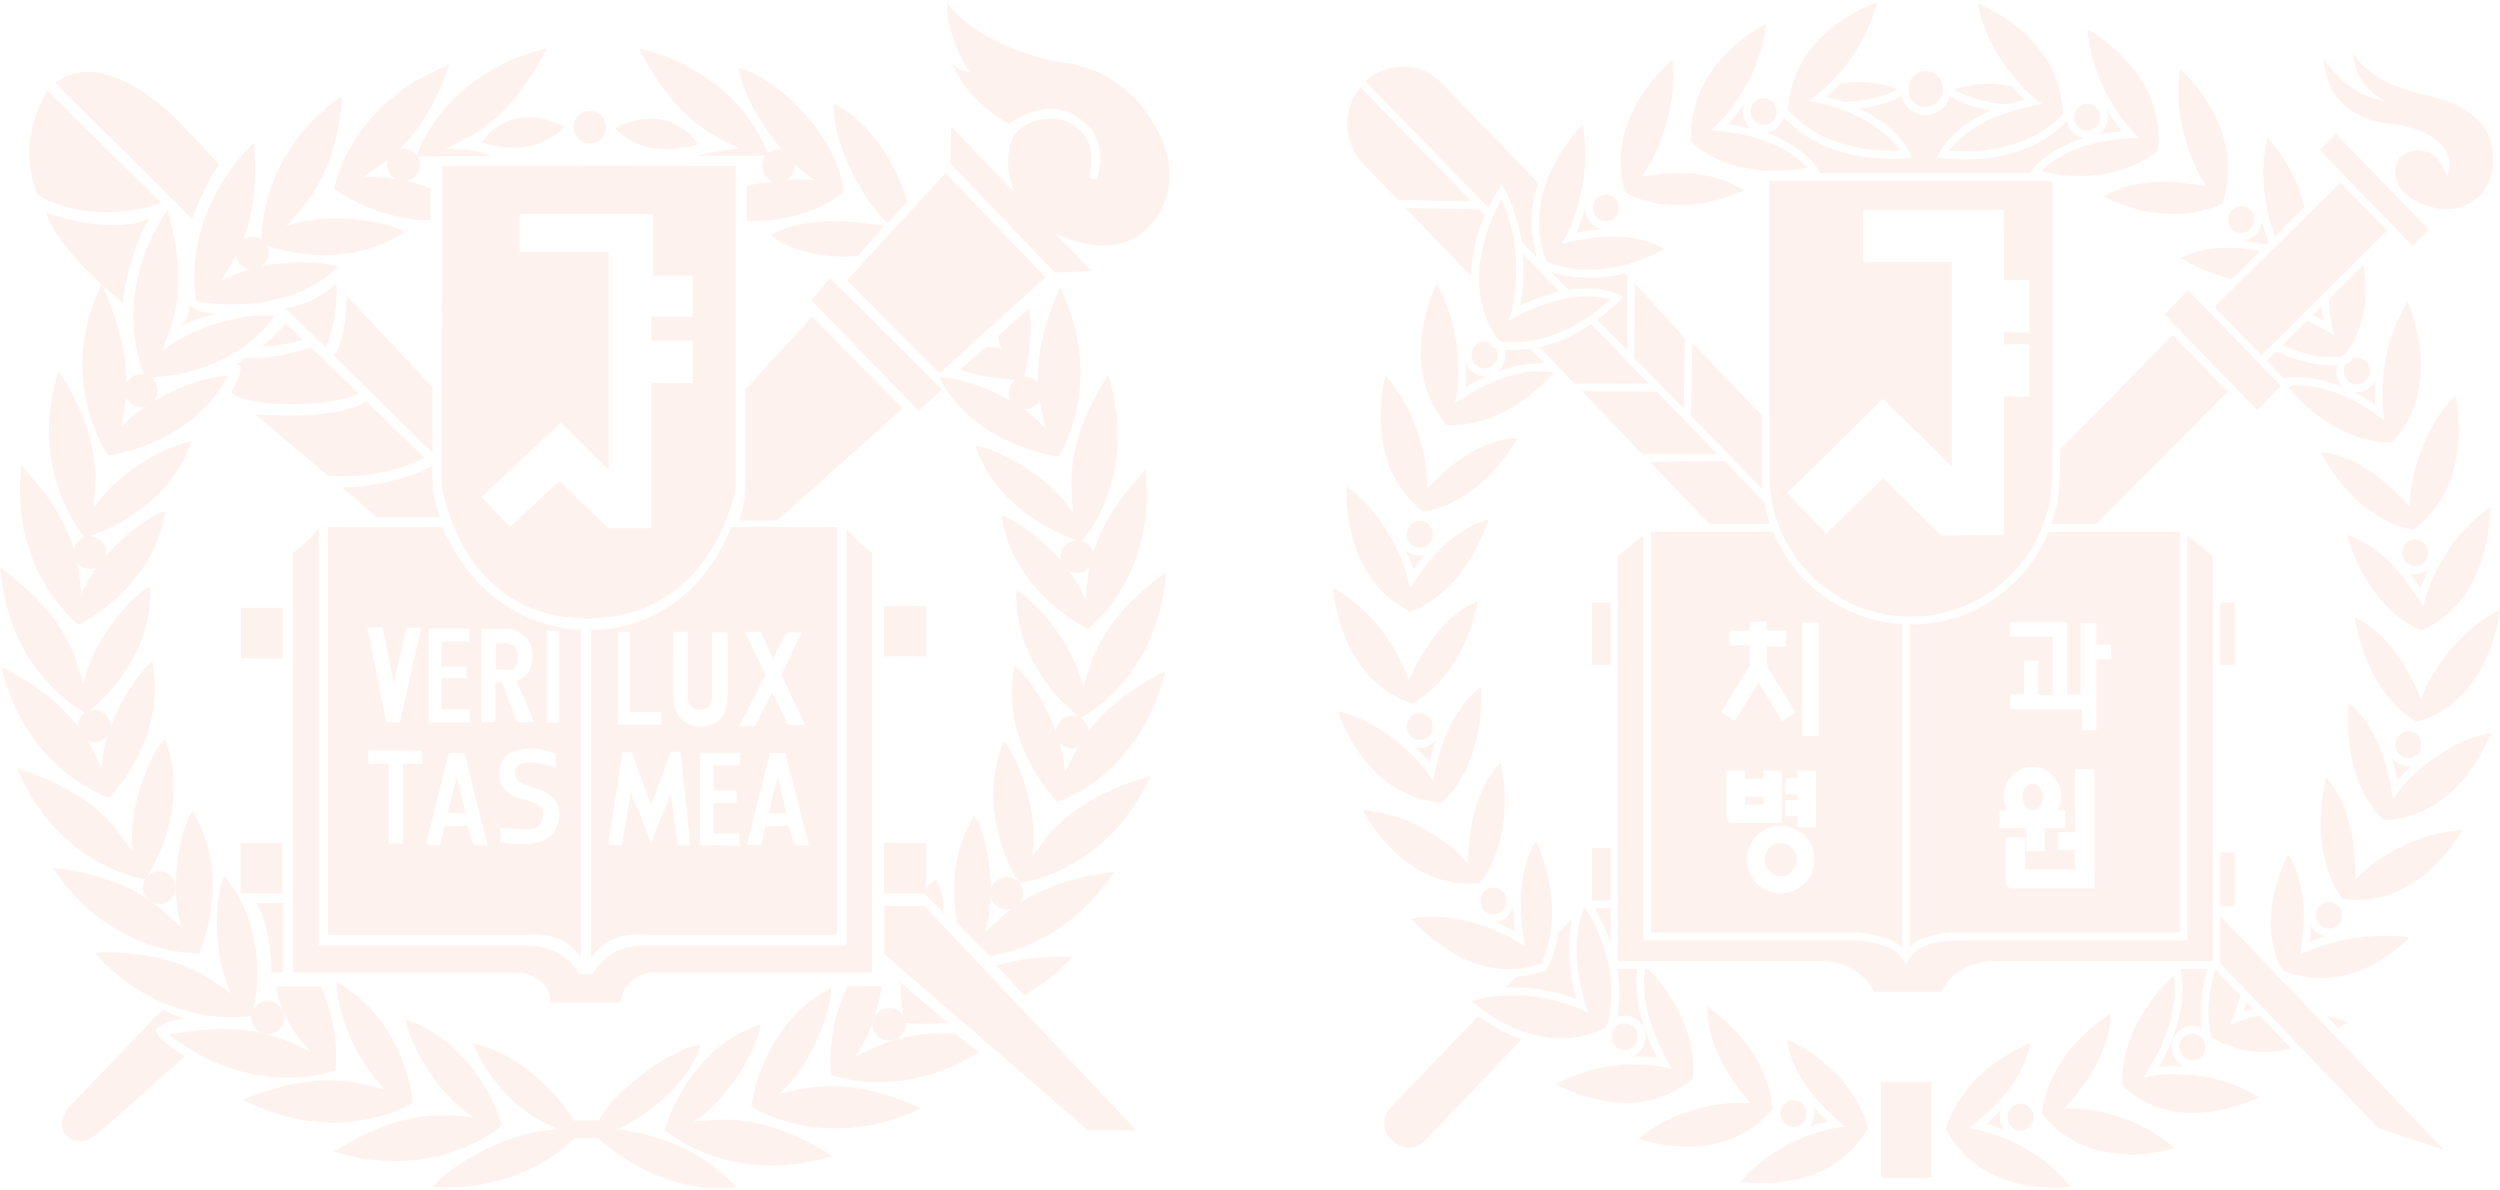 <svg width="735" height="350" viewBox="0 0 735 350" fill="none" xmlns="http://www.w3.org/2000/svg">
<g opacity="0.08">
<path fill-rule="evenodd" clip-rule="evenodd" d="M182.617 294.771C182.617 287.354 191.064 285.932 191.064 285.932H256.364C256.364 285.932 256.364 167.582 256.364 162.413C253.604 161.041 248.927 155.441 248.927 155.441V278.032C248.927 278.032 198.949 278.032 188.674 278.032C178.426 278.032 174.183 286.376 174.183 286.376H170.286C170.286 286.376 166.068 278.032 155.794 278.032C145.495 278.032 93.663 278.032 93.663 278.032V155.441C93.663 155.441 88.974 161.041 86.149 162.413C86.149 167.582 86.149 285.932 86.149 285.932H153.443C153.443 285.932 161.839 287.354 161.839 294.771H182.617Z" fill="#EB5C20"/>
<path fill-rule="evenodd" clip-rule="evenodd" d="M130.052 48.727L129.86 142.808C129.86 142.808 135.266 181.796 172.657 181.796C210.009 181.796 216.284 143.455 216.284 143.455V48.829L130.052 48.727ZM141.54 146.097L164.874 124.24L178.931 138.197V74.101H152.786V62.9H192.017V81.023H203.671V93.1H191.544V100.123H203.671V112.595H191.544V155.317H178.931L164.402 141.474L149.936 154.872L141.54 146.097Z" fill="#EB5C20"/>
<path fill-rule="evenodd" clip-rule="evenodd" d="M217.217 153.085H228.449L265.355 120.078L238.749 93.117L219.121 114.491V141.503C219.121 141.49 219.594 147.104 217.217 153.085Z" fill="#EB5C20"/>
<path fill-rule="evenodd" clip-rule="evenodd" d="M244.07 81.732L238.46 88.273L270.139 120.784L276.899 114.472L244.07 81.732Z" fill="#EB5C20"/>
<path fill-rule="evenodd" clip-rule="evenodd" d="M248.989 82.445L276.132 109.801L307.389 81.506L278.01 50.874L248.989 82.445Z" fill="#EB5C20"/>
<path fill-rule="evenodd" clip-rule="evenodd" d="M279.416 48.067L310.175 80.197L320.948 79.651L310.175 68.501C310.175 68.501 328.935 79.207 339.669 64.323C350.403 49.438 337.318 33.183 335.005 30.439C332.679 27.633 324.845 19.784 312.552 18.362C302.725 17.194 285.001 10.45 278.445 0.671C278.011 10.932 284.988 21.143 284.988 21.143C284.988 21.143 281.729 21.143 279.851 18.349C284.49 30.427 296.668 36.408 296.668 36.408C296.668 36.408 306.725 28.331 316.245 34.097C324.858 39.38 324.219 47.559 322.379 52.715C320.475 52.448 320.002 52.169 320.002 52.169C320.002 52.169 323.504 43.279 316.769 37.564C310.968 32.789 302.495 35.088 299.019 38.77C295.518 42.453 295.761 51.127 298.304 56.449C293.639 52.055 279.646 37.12 279.646 37.12L279.416 48.067Z" fill="#EB5C20"/>
<path fill-rule="evenodd" clip-rule="evenodd" d="M252.246 75.256L259.977 66.417C259.977 66.417 238.023 62.023 226.586 69.224C236.617 77.072 252.246 75.256 252.246 75.256Z" fill="#EB5C20"/>
<path fill-rule="evenodd" clip-rule="evenodd" d="M260.943 65.479L266.757 59.447C266.757 59.447 261.352 38.797 245.225 30.44C244.331 44.118 256.918 62.901 260.943 65.479Z" fill="#EB5C20"/>
<path fill-rule="evenodd" clip-rule="evenodd" d="M219.555 65.034C219.555 65.034 236.372 65.91 247.835 56.639C247.618 43.178 230.775 23.683 217.217 19.95C218.622 31.316 231.9 48.727 239.695 52.956C231.056 52.08 219.568 54.595 219.568 54.595V65.034H219.555Z" fill="#EB5C20"/>
<path fill-rule="evenodd" clip-rule="evenodd" d="M16.29 24.398L56.48 64.326C56.48 64.326 61.617 51.309 64.428 48.515C59.265 42.47 50.857 34.113 50.857 34.113C50.857 34.113 30.27 13.26 16.29 24.398Z" fill="#EB5C20"/>
<path fill-rule="evenodd" clip-rule="evenodd" d="M13.955 26.708L47.449 59.664C47.449 59.664 28.421 67.132 11.144 57.366C4.128 41.148 13.955 26.708 13.955 26.708Z" fill="#EB5C20"/>
<path fill-rule="evenodd" clip-rule="evenodd" d="M13.459 62.454C13.459 62.454 31.707 69.477 43.86 64.32C36.87 76.843 36.18 89.085 36.18 89.085C36.18 89.085 17.216 74.099 13.459 62.454Z" fill="#EB5C20"/>
<path fill-rule="evenodd" clip-rule="evenodd" d="M55.785 89.646C55.785 89.646 55.644 93.977 53.19 96.008C56.935 93.646 63.605 92.275 63.605 92.275C63.605 92.275 57.075 91.945 55.785 89.646Z" fill="#EB5C20"/>
<path fill-rule="evenodd" clip-rule="evenodd" d="M84.044 95.035C84.044 95.035 79.52 100.356 77.003 101.626C81.693 102.121 89.015 99.924 89.015 99.924L84.044 95.035Z" fill="#EB5C20"/>
<path fill-rule="evenodd" clip-rule="evenodd" d="M95.761 102.115C95.761 102.115 99.608 93.873 98.854 83.383C92.618 89.212 85.295 90.634 83.749 90.469C85.602 92.323 95.761 102.115 95.761 102.115Z" fill="#EB5C20"/>
<path fill-rule="evenodd" clip-rule="evenodd" d="M69.109 107.225L70.655 107.492C70.655 107.492 71.409 110.133 67.869 115.289C72.7 120.509 99.919 119.404 105.388 115.569C100.724 111.225 91.395 102.12 91.395 102.12C91.395 102.12 81.53 105.853 72.01 105.193C70.655 106.615 69.109 107.225 69.109 107.225Z" fill="#EB5C20"/>
<path fill-rule="evenodd" clip-rule="evenodd" d="M127.176 133.193V113.864L101.797 86.788C101.797 86.788 102.295 98.701 98.181 104.581C102.104 108.429 127.176 133.193 127.176 133.193Z" fill="#EB5C20"/>
<path fill-rule="evenodd" clip-rule="evenodd" d="M75.176 121.876L96.325 139.833C96.325 139.833 111.455 141.535 124.822 134.563C118.637 128.695 107.596 117.862 107.596 117.862C107.596 117.862 102.408 123.476 75.176 121.876Z" fill="#EB5C20"/>
<path fill-rule="evenodd" clip-rule="evenodd" d="M100.581 143.25L110.842 152.102H129.346C129.346 152.102 126.714 146.324 127.161 136.939C120.209 141.104 106.319 143.581 100.581 143.25Z" fill="#EB5C20"/>
<path fill-rule="evenodd" clip-rule="evenodd" d="M20.016 325.745C20.016 325.745 16.31 330.685 19.326 333.657C22.367 336.73 25.869 335.575 28.22 333.657C30.571 331.841 54.429 310.429 54.429 310.429C54.429 310.429 46.583 306.302 45.727 302.796C47.388 300.942 52.743 299.279 54.647 299.507C51.554 299.063 47.848 296.751 47.848 296.751L20.016 325.745Z" fill="#EB5C20"/>
<path fill-rule="evenodd" clip-rule="evenodd" d="M138.97 306.74C138.97 306.74 145.704 324.862 164.183 332C145.704 332.939 129.36 345.512 127.29 349.03C146.957 350.186 161.64 342.058 168.873 334.59C173.537 334.59 175.888 334.59 175.888 334.59C175.888 334.59 193.165 351.786 216.512 349.03C203.669 335.022 186.852 332.711 181.498 332C192.015 327.39 204.129 316.023 205.765 307.235C198.072 307.68 179.862 321.129 176.08 329.485C172.834 329.269 168.885 329.485 168.885 329.485C168.885 329.485 157.41 310.702 138.97 306.74Z" fill="#EB5C20"/>
<path fill-rule="evenodd" clip-rule="evenodd" d="M334.043 332.288H319.846L259.989 280.498V266.375H271.784L334.043 332.288Z" fill="#EB5C20"/>
<path fill-rule="evenodd" clip-rule="evenodd" d="M271.55 262.539L277.377 268.305C277.377 268.305 277.926 263.364 275.179 258.475C272.789 259.846 271.55 262.539 271.55 262.539Z" fill="#EB5C20"/>
<path fill-rule="evenodd" clip-rule="evenodd" d="M31.817 133.853C31.817 133.853 16.111 111.997 29.913 83.435C40.187 106.396 36.928 118.537 35.574 125.675C45.183 115.07 62.23 110.143 66.933 110.574C59.189 125.446 43.305 132.152 31.817 133.853Z" fill="#EB5C20"/>
<path fill-rule="evenodd" clip-rule="evenodd" d="M42.716 110.953C42.716 110.953 31.56 88.055 49.233 61.69C56.185 85.858 49.949 96.513 47.546 103.435C58.523 94.215 76.145 91.789 80.72 92.894C70.983 106.444 54.268 110.953 42.716 110.953Z" fill="#EB5C20"/>
<path fill-rule="evenodd" clip-rule="evenodd" d="M57.726 88.538C57.726 88.538 52.167 64.434 74.645 41.968C76.766 67.012 68.601 76.232 64.933 82.608C77.495 75.635 95.194 76.562 99.449 78.493C87.296 90.024 69.099 90.736 57.726 88.538Z" fill="#EB5C20"/>
<path fill-rule="evenodd" clip-rule="evenodd" d="M76.982 71.687C76.982 71.687 74.822 46.376 100.725 27.974C98.578 53.069 88.904 60.816 84.215 66.417C97.798 61.641 115.088 65.591 118.947 68.22C104.967 77.453 87.767 75.802 76.982 71.687Z" fill="#EB5C20"/>
<path fill-rule="evenodd" clip-rule="evenodd" d="M126.537 64.711C115.356 64.761 105.082 60.367 98.258 55.541C98.258 55.541 102.373 30.497 132.122 19.017C123.777 42.803 112.545 47.909 106.551 52.189C113.388 51.579 120.595 53.128 126.537 55.325V64.711Z" fill="#EB5C20"/>
<path fill-rule="evenodd" clip-rule="evenodd" d="M144.518 45.868C139.713 43.9 136.454 43.951 131.074 43.735C137.591 40.281 149.386 36.648 160.76 14.182C129.809 21.701 122.41 45.983 122.41 45.983L144.518 45.868Z" fill="#EB5C20"/>
<path fill-rule="evenodd" clip-rule="evenodd" d="M205.251 45.818C208.727 44.675 213.89 43.9 217.506 43.735C211.015 40.281 199.233 36.648 187.859 14.182C218.784 21.701 226.017 45.767 226.017 45.767L205.251 45.818Z" fill="#EB5C20"/>
<path fill-rule="evenodd" clip-rule="evenodd" d="M25.041 158.023C25.041 158.023 7.815 139.24 17.195 108.976C30.766 130.172 27.903 142.148 27.545 149.4C35.404 137.488 51.531 130.122 56.285 129.855C50.88 145.717 36.133 154.721 25.041 158.023Z" fill="#EB5C20"/>
<path fill-rule="evenodd" clip-rule="evenodd" d="M23.135 183.66C23.135 183.66 2.676 168.331 6.293 136.873C23.583 155.212 22.944 167.518 23.966 174.757C29.512 161.524 44.016 151.313 48.565 150.272C46.163 166.807 33.384 178.338 23.135 183.66Z" fill="#EB5C20"/>
<path fill-rule="evenodd" clip-rule="evenodd" d="M25.324 209.81C25.324 209.81 2.399 198.494 0.137 166.91C20.545 181.794 22.116 193.986 24.519 200.907C27.535 186.9 39.93 174.225 44.198 172.358C44.927 189.058 34.461 202.724 25.324 209.81Z" fill="#EB5C20"/>
<path fill-rule="evenodd" clip-rule="evenodd" d="M32.127 234.524C32.127 234.524 7.681 226.943 0.397 196.069C22.952 207.55 26.479 219.31 29.917 225.838C30.658 211.512 40.83 197.111 44.804 194.533C48.139 210.903 39.986 226.066 32.127 234.524Z" fill="#EB5C20"/>
<path fill-rule="evenodd" clip-rule="evenodd" d="M42.663 258.527C42.663 258.527 17.323 255.124 5.004 225.914C29.169 233.547 34.549 244.532 39.021 250.399C37.398 236.175 45.04 220.25 48.49 217.126C54.535 232.708 49.04 249.015 42.663 258.527Z" fill="#EB5C20"/>
<path fill-rule="evenodd" clip-rule="evenodd" d="M58.494 280.273C58.494 280.273 32.911 281.479 15.468 255.063C40.514 258.137 47.939 267.966 53.434 272.856C49.178 259.178 53.766 242.16 56.565 238.427C65.369 252.65 63.005 269.617 58.494 280.273Z" fill="#EB5C20"/>
<path fill-rule="evenodd" clip-rule="evenodd" d="M74.071 298.627C74.071 298.627 49.012 303.682 27.786 280.06C53.075 279.4 61.791 288.074 67.95 292.087C61.74 279.184 63.695 261.658 65.957 257.594C76.767 270.332 76.972 287.477 74.071 298.627Z" fill="#EB5C20"/>
<path fill-rule="evenodd" clip-rule="evenodd" d="M94.294 289.999C98.255 298.571 99.265 307.575 98.651 314.713C98.651 314.713 74.819 323.882 49.823 304.21C74.653 299.27 84.786 306.356 91.534 309.315C84.633 302.241 82.307 296.412 81.183 289.986H94.294V289.999Z" fill="#EB5C20"/>
<path fill-rule="evenodd" clip-rule="evenodd" d="M121.409 324.275C121.409 324.275 99.71 337.788 71.405 323.336C94.816 313.785 106.138 318.725 113.307 320.313C102.88 310.483 98.433 293.453 99.033 288.792C113.742 296.806 120.054 312.833 121.409 324.275Z" fill="#EB5C20"/>
<path fill-rule="evenodd" clip-rule="evenodd" d="M147.584 330.855C147.584 330.855 128.645 347.936 98.193 338.602C119.56 325.089 131.597 328.061 138.984 328.391C126.946 320.479 119.624 304.389 119.381 299.778C135.265 305.214 144.287 319.882 147.584 330.855Z" fill="#EB5C20"/>
<path fill-rule="evenodd" clip-rule="evenodd" d="M311.182 134.186C311.182 134.186 325.431 112.99 311.668 84.479C301.343 107.44 306.02 118.807 307.387 125.995C297.841 115.339 280.794 110.501 276.13 110.945C283.81 125.842 299.745 132.535 311.182 134.186Z" fill="#EB5C20"/>
<path fill-rule="evenodd" clip-rule="evenodd" d="M317.97 159.276C317.97 159.276 335.234 140.493 325.841 110.229C312.206 131.476 315.158 143.401 315.439 150.704C307.593 138.728 291.505 131.362 286.776 131.146C292.156 146.982 306.903 155.923 317.97 159.276Z" fill="#EB5C20"/>
<path fill-rule="evenodd" clip-rule="evenodd" d="M319.841 184.933C319.841 184.933 340.274 169.617 336.735 138.198C319.419 156.486 320.058 168.779 319.061 176.031C313.49 162.797 299.011 152.638 294.437 151.533C296.788 168.131 309.631 179.663 319.841 184.933Z" fill="#EB5C20"/>
<path fill-rule="evenodd" clip-rule="evenodd" d="M317.651 211.133C317.651 211.133 340.576 199.818 342.8 168.182C322.392 183.067 320.859 195.258 318.482 202.18C315.479 188.223 303.134 175.548 298.815 173.669C298.112 190.382 308.527 204.047 317.651 211.133Z" fill="#EB5C20"/>
<path fill-rule="evenodd" clip-rule="evenodd" d="M310.904 235.792C310.904 235.792 335.286 228.21 342.545 197.35C320.067 208.881 316.54 220.578 313.076 227.118C312.335 212.78 302.151 198.404 298.253 195.864C294.867 212.17 302.981 227.334 310.904 235.792Z" fill="#EB5C20"/>
<path fill-rule="evenodd" clip-rule="evenodd" d="M299.642 259.622C299.642 259.622 325.059 256.98 338.324 228.151C313.942 235.073 308.178 245.893 303.501 251.544C305.597 237.435 298.441 221.281 295.131 217.928C288.588 233.371 293.534 249.855 299.642 259.622Z" fill="#EB5C20"/>
<path fill-rule="evenodd" clip-rule="evenodd" d="M290.996 281.045C299.749 279.673 315.48 274.517 327.569 256.331C302.446 259.468 295.047 269.247 289.577 274.187C293.858 260.509 289.284 243.428 286.459 239.757C280.134 249.968 279.559 261.665 281.412 271.393L290.996 281.045Z" fill="#EB5C20"/>
<path fill-rule="evenodd" clip-rule="evenodd" d="M264.621 288.733C264.787 292.962 265.119 297.14 266.001 300.658C266.001 300.658 271.304 301.484 278.537 300.658L264.621 288.733Z" fill="#EB5C20"/>
<path fill-rule="evenodd" clip-rule="evenodd" d="M301.152 292.628C305.931 289.834 310.761 286.316 315.272 281.312C305.164 281.096 298.647 282.087 292.909 283.903L301.152 292.628Z" fill="#EB5C20"/>
<path fill-rule="evenodd" clip-rule="evenodd" d="M287.72 309.33C264.884 323.897 244.31 316.036 244.31 316.036C243.684 308.568 244.783 298.789 249.23 289.836L259.223 289.887C258.252 296.592 255.875 304.39 251.466 310.537C257.076 308.175 264.974 302.904 280.896 303.895L287.72 309.33Z" fill="#EB5C20"/>
<path fill-rule="evenodd" clip-rule="evenodd" d="M220.884 325.305C220.884 325.305 242.084 339.478 270.888 325.864C247.771 315.539 236.333 320.2 229.049 321.584C239.809 312.072 244.729 295.156 244.269 290.495C229.343 298.127 222.571 313.951 220.884 325.305Z" fill="#EB5C20"/>
<path fill-rule="evenodd" clip-rule="evenodd" d="M195.427 332.173C195.427 332.173 214.391 349.254 244.791 339.869C223.425 326.42 211.464 329.328 204.04 329.658C216.077 321.797 223.387 305.757 223.617 301.096C207.694 306.532 198.711 321.137 195.427 332.173Z" fill="#EB5C20"/>
<path fill-rule="evenodd" clip-rule="evenodd" d="M272.243 192.998V178.177H259.924V192.998H272.243Z" fill="#EB5C20"/>
<path fill-rule="evenodd" clip-rule="evenodd" d="M83.214 193.506V178.673H70.844V193.506H83.214Z" fill="#EB5C20"/>
<path fill-rule="evenodd" clip-rule="evenodd" d="M83.02 262.693V247.821H70.701V262.693H83.02Z" fill="#EB5C20"/>
<path fill-rule="evenodd" clip-rule="evenodd" d="M272.243 262.693V247.821H259.924V262.693H272.243Z" fill="#EB5C20"/>
<path fill-rule="evenodd" clip-rule="evenodd" d="M78.741 294.344C76.083 294.344 73.91 296.541 73.91 299.17C73.91 301.862 76.083 304.009 78.741 304.009C81.411 304.009 83.597 301.862 83.597 299.17C83.597 296.541 81.411 294.344 78.741 294.344Z" fill="#EB5C20"/>
<path fill-rule="evenodd" clip-rule="evenodd" d="M46.825 256.165C44.206 256.165 42.02 258.312 42.02 260.953C42.02 263.582 44.206 265.728 46.825 265.728C49.535 265.728 51.656 263.582 51.656 260.953C51.656 258.312 49.535 256.165 46.825 256.165Z" fill="#EB5C20"/>
<path fill-rule="evenodd" clip-rule="evenodd" d="M27.619 208.709C24.961 208.709 22.814 210.907 22.814 213.548C22.814 216.19 24.961 218.272 27.619 218.272C30.265 218.272 32.475 216.19 32.475 213.548C32.462 210.907 30.265 208.709 27.619 208.709Z" fill="#EB5C20"/>
<path fill-rule="evenodd" clip-rule="evenodd" d="M26.432 157.633C23.748 157.633 21.627 159.83 21.627 162.522C21.627 165.1 23.748 167.247 26.432 167.247C29.052 167.247 31.262 165.1 31.262 162.522C31.262 159.83 29.052 157.633 26.432 157.633Z" fill="#EB5C20"/>
<path fill-rule="evenodd" clip-rule="evenodd" d="M41.515 109.968C38.857 109.968 36.685 112.165 36.685 114.807C36.685 117.448 38.87 119.645 41.515 119.645C44.186 119.645 46.345 117.448 46.345 114.807C46.345 112.165 44.186 109.968 41.515 109.968Z" fill="#EB5C20"/>
<path fill-rule="evenodd" clip-rule="evenodd" d="M74.135 69.591C71.439 69.591 69.305 71.788 69.305 74.366C69.305 77.008 71.426 79.205 74.135 79.205C76.78 79.205 78.914 77.008 78.914 74.366C78.914 71.788 76.78 69.591 74.135 69.591Z" fill="#EB5C20"/>
<path fill-rule="evenodd" clip-rule="evenodd" d="M118.642 43.736C116.022 43.736 113.812 45.819 113.812 48.511C113.812 51.14 116.022 53.286 118.642 53.286C121.351 53.286 123.472 51.153 123.472 48.511C123.472 45.819 121.351 43.736 118.642 43.736Z" fill="#EB5C20"/>
<path fill-rule="evenodd" clip-rule="evenodd" d="M173.392 32.574C170.683 32.574 168.562 34.72 168.562 37.361C168.562 39.99 170.696 42.137 173.392 42.137C176.063 42.137 178.197 39.99 178.197 37.361C178.197 34.72 176.063 32.574 173.392 32.574Z" fill="#EB5C20"/>
<path fill-rule="evenodd" clip-rule="evenodd" d="M228.795 43.938C226.137 43.938 224.016 46.136 224.016 48.663C224.016 51.355 226.137 53.552 228.795 53.552C231.479 53.552 233.625 51.355 233.625 48.663C233.638 46.136 231.479 43.938 228.795 43.938Z" fill="#EB5C20"/>
<path fill-rule="evenodd" clip-rule="evenodd" d="M301.367 110.732C298.683 110.732 296.536 112.878 296.536 115.519C296.536 118.161 298.683 120.295 301.367 120.295C304.05 120.295 306.21 118.148 306.21 115.519C306.21 112.878 304.05 110.732 301.367 110.732Z" fill="#EB5C20"/>
<path fill-rule="evenodd" clip-rule="evenodd" d="M316.697 158.898C314.039 158.898 311.803 161.032 311.803 163.674C311.803 166.315 314.039 168.449 316.697 168.449C319.368 168.449 321.553 166.302 321.553 163.674C321.553 161.045 319.368 158.898 316.697 158.898Z" fill="#EB5C20"/>
<path fill-rule="evenodd" clip-rule="evenodd" d="M315.263 210.419C312.554 210.419 310.433 212.502 310.433 215.194C310.433 217.836 312.554 220.02 315.263 220.02C317.883 220.02 320.004 217.823 320.004 215.194C320.004 212.502 317.883 210.419 315.263 210.419Z" fill="#EB5C20"/>
<path fill-rule="evenodd" clip-rule="evenodd" d="M296.017 257.868C293.385 257.868 291.174 259.951 291.174 262.643C291.174 265.221 293.385 267.418 296.017 267.418C298.688 267.418 300.809 265.221 300.809 262.643C300.809 259.951 298.688 257.868 296.017 257.868Z" fill="#EB5C20"/>
<path fill-rule="evenodd" clip-rule="evenodd" d="M261.439 296.321C258.781 296.321 256.57 298.518 256.57 301.147C256.57 303.788 258.781 305.922 261.439 305.922C264.084 305.922 266.295 303.788 266.295 301.147C266.308 298.505 264.084 296.321 261.439 296.321Z" fill="#EB5C20"/>
<path fill-rule="evenodd" clip-rule="evenodd" d="M141.539 41.97C141.539 41.97 149.321 28.953 165.832 37.132C165.832 37.132 159.059 47.025 141.539 41.97Z" fill="#EB5C20"/>
<path fill-rule="evenodd" clip-rule="evenodd" d="M205.248 42.414C205.248 42.414 197.44 29.397 180.892 37.575C180.892 37.575 187.754 47.519 205.248 42.414Z" fill="#EB5C20"/>
<path fill-rule="evenodd" clip-rule="evenodd" d="M300.845 111.896C300.845 111.896 287.262 111.172 282.367 108.543L289.881 101.952C289.881 101.952 293.587 101.952 294.545 102.727C294.545 102.727 293.089 99.272 293.587 98.612L302.583 90.599C302.583 90.573 304.27 98.32 300.845 111.896Z" fill="#EB5C20"/>
<path fill-rule="evenodd" clip-rule="evenodd" d="M75.372 265.501H83.142V285.935H79.819C79.819 285.935 79.819 272.042 75.372 265.501Z" fill="#EB5C20"/>
<path fill-rule="evenodd" clip-rule="evenodd" d="M226.012 239.085H231.264L228.657 228.366L226.012 239.085Z" fill="#EB5C20"/>
<path fill-rule="evenodd" clip-rule="evenodd" d="M215.069 154.951C201.971 186.917 173.768 185.215 173.768 185.215C173.768 185.215 173.768 272.768 173.768 281.607C179.122 273.098 189.664 274.851 189.664 274.851H246.109V154.964C246.096 154.951 228.563 154.951 215.069 154.951ZM219.005 185.761H223.644L227.26 193.559L231.349 185.926H235.771L229.726 198.334L236.742 213.167H231.656L227.043 203.541L222.046 213.434H217.382L225.088 198.385L219.005 185.761ZM202.162 185.761V205.636C202.162 205.636 202.316 208.71 205.753 208.71C209.28 208.71 209.28 205.801 209.28 205.801V185.914H213.893V205.636C213.893 205.636 213.983 213.548 206.034 213.548C198.06 213.548 198.06 205.636 198.06 205.636L197.996 185.761H202.162ZM181.627 185.761H185.243V209.37H194.457V213.053H181.614V185.761H181.627ZM199.236 248.537L197.217 233.589L191.415 247.66L185.447 233.093L182.853 248.41H178.777L183.032 221.168H185.703L191.415 236.815L197.217 221.041H200.092L202.993 248.511H199.236V248.537ZM217.599 225.029H209.817V232.446H216.551V236.065H209.766V245.069H217.382V248.689L205.753 248.537V221.295H217.599V225.029ZM233.585 248.537L231.848 242.771L225.088 242.936L223.784 248.422H219.567L226.365 221.359H230.889L237.815 248.549H233.585V248.537Z" fill="#EB5C20"/>
<path fill-rule="evenodd" clip-rule="evenodd" d="M131.583 239.085H136.925L134.33 228.366L131.583 239.085Z" fill="#EB5C20"/>
<path fill-rule="evenodd" clip-rule="evenodd" d="M130.078 154.951C116.546 154.951 96.444 154.951 96.444 154.951V274.838H154.869C154.869 274.838 165.425 273.085 170.741 281.594C170.741 272.755 170.741 185.202 170.741 185.202C170.741 185.202 143.189 185.647 130.078 154.951ZM160.697 185.431H164.402V212.456H160.697V185.431ZM126.015 184.821H138.027V188.606H129.797V196.023H137.119V199.375H129.797V208.545H138.155V212.393H126.002V184.821H126.015ZM112.431 184.39L115.753 200.645L119.51 184.555H123.842L117.593 212.405H113.568L107.971 184.555L112.431 184.39ZM124.162 224.534H118.501V248.041H114.245V224.534H108.316V220.571L124.162 220.737V224.534ZM139.19 248.536L137.413 242.771L130.679 242.936L129.35 248.422H125.21L131.97 221.359H136.557L143.381 248.549H139.19V248.536ZM145.617 212.342H141.567V184.936H150.282C150.282 184.936 156.607 186.307 156.607 192.784C156.607 199.096 151.943 200.252 151.943 200.252L157.042 212.329H152.02L147.598 200.582H145.617V212.342ZM160.147 246.949C155.317 249.26 147.061 247.546 147.061 247.546V243.38C147.061 243.38 151.087 243.761 154.869 243.863C158.601 243.977 159.674 241.399 159.674 239.812C159.674 238.326 159.981 236.395 152.991 234.757C144.288 232.611 145.975 223.226 150.141 221.244C156.275 218.501 163.418 221.575 163.418 221.575C163.418 221.575 163.418 224.051 163.418 225.918C161.565 224.648 158.422 224.648 157.348 224.216C156.249 223.734 151.406 224.051 151.406 227.125C151.406 230.198 154.256 230.807 158.907 232.23C167.316 235.354 164.939 244.638 160.147 246.949Z" fill="#EB5C20"/>
<path fill-rule="evenodd" clip-rule="evenodd" d="M152.322 193.278C152.322 189.265 149.064 189.164 149.064 189.164H145.779V196.847L149.639 196.961C149.651 196.961 152.322 197.177 152.322 193.278Z" fill="#EB5C20"/>
<path d="M670.587 113.438C670.461 113.291 643.271 85.262 643.271 85.262L636.348 92.458L663.643 120.613L670.587 113.438Z" fill="#EB5C20"/>
<path d="M701.812 67.782L693.084 58.824L688.091 53.705L651.04 90.252L664.845 104.497L701.812 67.782Z" fill="#EB5C20"/>
<path d="M661.543 67.47C662.298 66.757 662.718 65.75 662.78 64.701C662.864 62.519 661.207 60.673 659.088 60.589C658.06 60.568 657.074 60.924 656.34 61.659C655.584 62.372 655.144 63.358 655.102 64.386C655.06 65.456 655.438 66.484 656.13 67.26C656.822 68.037 657.787 68.477 658.815 68.519C659.822 68.54 660.787 68.183 661.543 67.47Z" fill="#EB5C20"/>
<path d="M664.485 73.829C651.666 71.311 644.113 74.27 641.176 75.906C646.694 79.158 651.75 81.004 656.218 81.99L664.485 73.829Z" fill="#EB5C20"/>
<path d="M628.817 40.51L626.257 40.635C610.124 41.496 602.613 47.685 600.074 50.433C600.704 50.58 605.592 51.377 605.592 51.377C623.32 53.433 632.782 45.713 634.481 44.181C636.474 23.6 619.313 11.851 613.753 8.578C615.033 26.369 626.866 38.558 627.012 38.684L628.817 40.51Z" fill="#EB5C20"/>
<path d="M605.592 139.554C605.592 144.547 604.753 149.435 603.18 154.03H616.208L654.937 115.154L638.804 98.538L605.907 131.938L605.613 131.623V139.554H605.592Z" fill="#EB5C20"/>
<path d="M623.871 38.541C622.654 37.114 620.934 34.848 619.129 31.869C619.507 32.729 619.696 33.673 619.675 34.68C619.612 36.338 618.919 37.89 617.724 39.044C617.535 39.212 617.325 39.359 617.115 39.527C619.171 39.086 621.416 38.771 623.871 38.541Z" fill="#EB5C20"/>
<path d="M713.937 60.612C723.966 63.969 729.693 56.941 729.966 56.563C734.456 50.92 732.547 42.863 732.505 42.717C730.323 30.863 713.706 28.093 713.455 28.052C700.07 25.135 694.321 19.702 691.866 15.715C692.349 25.303 700.657 29.478 701.056 29.625C692.412 28.534 685.908 21.674 683.139 17.205C683.516 22.303 685.132 26.478 688.006 29.667C693.943 36.276 703.342 36.465 703.426 36.465H703.51H703.573C721.574 39.255 720.147 48.402 720.084 48.843L719.518 51.948L718.364 49.157C716.224 45.402 713.979 44.542 711.42 44.206C708.273 43.828 705.734 46.157 705.356 46.535C702.126 51.57 706.322 56.249 706.909 56.857C709.448 58.703 711.231 60.067 713.937 60.612Z" fill="#EB5C20"/>
<path d="M679.968 92.67C680.975 93.153 681.982 93.635 683.031 94.201C682.884 93.132 682.695 91.726 682.59 90.09L679.968 92.67Z" fill="#EB5C20"/>
<path d="M640.949 20.224C638.327 37.847 647.243 52.449 647.327 52.617L648.712 54.841L646.215 54.4C630.312 51.484 621.648 55.785 618.563 57.862C638.306 67.282 651.271 60.967 653.453 59.75C659.81 40.113 645.67 24.671 640.949 20.224Z" fill="#EB5C20"/>
<path d="M704.203 66.99L705.021 67.809L705 67.83L709.28 72.257L714.063 67.515L686.747 39.339L681.964 44.101L694.636 57.172L704.203 66.99Z" fill="#EB5C20"/>
<path d="M677.521 60.943C675.319 51.062 669.339 43.425 666.654 40.383C663.738 52.719 666.759 64.006 668.794 69.587L677.521 60.943Z" fill="#EB5C20"/>
<path d="M666.425 71.918L667.012 71.351C666.404 69.757 665.627 67.575 664.956 64.952C664.872 66.568 664.18 68.057 663.026 69.169C661.998 70.155 660.697 70.701 659.312 70.806C661.494 70.995 663.865 71.351 666.425 71.918Z" fill="#EB5C20"/>
<path d="M463.422 68.41C466.359 67.822 469.024 67.507 471.478 67.361C470.093 67.235 468.814 66.626 467.807 65.577C466.716 64.424 466.086 62.934 466.044 61.319C465.142 64.361 464.135 66.794 463.422 68.41Z" fill="#EB5C20"/>
<path d="M613.464 38.392C614.492 38.434 615.478 38.077 616.213 37.343C616.968 36.608 617.388 35.622 617.43 34.594C617.513 32.392 615.856 30.566 613.737 30.482C611.639 30.398 609.835 32.119 609.772 34.301C609.73 35.35 610.087 36.378 610.8 37.133C611.492 37.909 612.436 38.371 613.464 38.392Z" fill="#EB5C20"/>
<path d="M513.058 30.068C511.149 32.943 509.345 35.166 508.086 36.551C510.499 36.866 512.743 37.285 514.778 37.789C514.59 37.621 514.38 37.474 514.191 37.285C513.058 36.09 512.429 34.516 512.429 32.838C512.429 31.831 512.66 30.907 513.058 30.068Z" fill="#EB5C20"/>
<path d="M517.982 139.561V122.105C517.08 121.182 508.814 112.602 497.506 100.874L497.212 122.084H496.981L518.213 143.862C518.066 142.435 517.982 141.008 517.982 139.561Z" fill="#EB5C20"/>
<path d="M518.488 36.777C520.607 36.777 522.306 34.994 522.306 32.812C522.306 31.763 521.908 30.756 521.194 30.022C520.46 29.267 519.495 28.868 518.488 28.868C517.46 28.868 516.495 29.267 515.76 30.022C515.047 30.756 514.648 31.763 514.648 32.812C514.648 33.882 515.047 34.868 515.76 35.623C516.495 36.379 517.46 36.777 518.488 36.777Z" fill="#EB5C20"/>
<path d="M495.309 99.448C495.309 99.448 486.078 89.021 480.623 83.357L480.477 105.26L495.016 120.092L495.309 99.448Z" fill="#EB5C20"/>
<path d="M684.709 87.948C684.898 92.774 685.632 95.942 685.653 96.005L686.262 98.564L684.017 97.284C681.982 96.109 680.073 95.165 678.226 94.368L671.03 101.501C679.359 105.404 685.905 105.173 688.423 104.879C688.884 104.355 689.409 103.956 689.996 103.62C695.892 94.935 696.269 85.557 694.843 77.857L684.709 87.948Z" fill="#EB5C20"/>
<path d="M472.102 65.119C474.221 65.119 475.941 63.336 475.941 61.154C475.941 60.084 475.543 59.077 474.808 58.343C474.074 57.587 473.109 57.189 472.102 57.189C471.074 57.189 470.109 57.587 469.396 58.343C468.661 59.077 468.263 60.084 468.263 61.154C468.263 62.182 468.661 63.21 469.396 63.965C470.109 64.721 471.074 65.119 472.102 65.119Z" fill="#EB5C20"/>
<path d="M531.387 49.367C528.911 46.514 521.652 40.031 505.582 38.541L503.022 38.311L504.931 36.527C505.057 36.422 517.33 24.695 519.261 6.967C513.575 10.009 496.015 21.107 497.253 41.772C499.036 43.535 509.967 53.102 531.387 49.367Z" fill="#EB5C20"/>
<path d="M489.409 73.199C486.199 71.269 477.387 67.408 461.61 71.101L459.135 71.688L460.415 69.422C460.499 69.276 468.681 54.212 465.24 36.736C460.729 41.414 447.323 57.569 454.645 76.828C456.89 77.94 470.149 83.563 489.409 73.199Z" fill="#EB5C20"/>
<path d="M566.129 31.491C568.752 31.491 570.892 29.456 571.228 26.833C571.207 26.833 571.186 26.833 571.186 26.833L571.144 25.029C570.934 24.064 570.472 23.161 569.759 22.469C568.794 21.462 567.514 20.896 566.129 20.896C564.745 20.896 563.465 21.462 562.5 22.469C561.787 23.182 561.346 24.064 561.136 25.029C561.136 25.029 561.094 26.896 561.073 26.938C561.22 28.071 561.703 29.162 562.521 29.98C563.465 30.945 564.745 31.491 566.129 31.491Z" fill="#EB5C20"/>
<path d="M598.353 29.055L600.388 30.629L597.871 31.09C582.031 34.091 575.38 41.203 573.156 44.308C594.87 45.986 604.899 35.37 606.472 33.503C605.843 12.838 587.36 3.481 581.422 0.984C584.926 18.46 598.227 28.951 598.353 29.055Z" fill="#EB5C20"/>
<path d="M534.365 49.552L535.079 50.853H596.907L597.095 50.559C597.305 50.224 601.249 44.076 612.683 40.615C611.341 40.405 610.103 39.755 609.159 38.706C608.362 37.824 607.879 36.754 607.648 35.642C604.711 38.915 593.697 48.902 571.101 46.489L569.528 46.342L570.199 44.853C570.367 44.475 573.724 37.51 585.409 32.475C579.388 31.53 575.402 29.6 573.199 28.258C572.863 29.516 572.255 30.649 571.353 31.593C569.947 33.041 568.101 33.838 566.129 33.838C564.178 33.838 562.311 33.041 560.926 31.593C560.003 30.628 559.394 29.474 559.059 28.216C556.835 29.474 552.744 31.237 546.701 31.95C558.219 37.426 561.304 44.538 561.471 44.916L562.08 46.405L560.506 46.531C537.848 48.042 527.211 37.636 524.379 34.258C524.127 35.391 523.582 36.44 522.784 37.279C521.798 38.286 520.518 38.894 519.176 39.041C530.442 42.922 534.176 49.217 534.365 49.552Z" fill="#EB5C20"/>
<path d="M558.519 44.267C556.4 41.078 550.022 33.735 534.287 30.127L531.79 29.56L533.888 28.05C534.035 27.945 547.693 17.98 551.805 0.671C545.784 2.895 527.007 11.56 525.622 32.183C527.133 34.113 536.741 45.106 558.519 44.267Z" fill="#EB5C20"/>
<path d="M537.039 28.469C538.927 28.952 540.69 29.497 542.305 30.085V29.959C550.235 29.77 555.417 27.588 557.935 26.183C548.2 22.721 541.613 24.588 540.899 24.777C539.389 26.371 538.046 27.609 537.039 28.469Z" fill="#EB5C20"/>
<path d="M589.905 30.761C591.542 30.257 593.325 29.795 595.213 29.355C594.248 28.474 592.947 27.173 591.479 25.557C590.786 25.306 584.261 23.208 574.422 26.292C576.877 27.76 581.975 30.152 589.905 30.635V30.761Z" fill="#EB5C20"/>
<path d="M501.995 295.877C501.806 299.716 502.562 309.577 512.968 322.333L514.625 324.347L512.087 324.221C511.919 324.221 495.156 323.592 481.729 334.795C487.792 336.767 507.87 341.697 521.108 326.109C521.003 323.55 519.786 308.801 501.995 295.877Z" fill="#EB5C20"/>
<path d="M529.754 330.452C530.552 329.781 531.055 328.815 531.139 327.766C531.244 326.738 530.929 325.689 530.279 324.871C528.936 323.193 526.502 322.92 524.887 324.326C524.09 324.997 523.586 325.941 523.502 326.99C523.397 328.039 523.712 329.109 524.342 329.906C524.992 330.704 525.915 331.228 526.943 331.333C527.971 331.417 528.957 331.123 529.754 330.452Z" fill="#EB5C20"/>
<path d="M423.917 235.942C425.763 234.369 436.358 224.361 435.435 201.892C432.351 204.095 425.26 210.745 421.861 226.984L421.316 229.564L419.847 227.382C419.742 227.236 410.008 213.2 393.224 209.025C395.448 215.256 403.923 234.641 423.917 235.942Z" fill="#EB5C20"/>
<path d="M567.88 318.033H552.984V346.251H567.88V318.033Z" fill="#EB5C20"/>
<path d="M419.849 216.662C420.647 216.012 421.15 215.047 421.234 213.998C421.339 212.97 421.045 211.921 420.374 211.103C419.745 210.264 418.822 209.781 417.814 209.676C416.786 209.571 415.779 209.865 415.003 210.536C414.206 211.208 413.723 212.173 413.619 213.222C413.535 214.271 413.828 215.299 414.479 216.117C415.8 217.795 418.213 218.026 419.849 216.662Z" fill="#EB5C20"/>
<path d="M537.337 329.724C535.742 328.255 534.358 326.829 533.099 325.444C533.351 326.262 533.456 327.122 533.372 327.983C533.267 329.179 532.805 330.269 532.134 331.193C534.232 330.479 536.015 330.039 537.337 329.724Z" fill="#EB5C20"/>
<path d="M525.302 305.448C525.743 309.287 528.134 318.875 540.513 329.575L542.464 331.253L539.946 331.589C539.778 331.61 523.183 333.96 511.791 347.408C518.085 348.268 538.708 349.548 549.135 331.841C548.632 329.323 544.96 315.015 525.302 305.448Z" fill="#EB5C20"/>
<path d="M578.792 331.716L580.806 330.121C593.583 319.904 596.31 310.4 596.898 306.603C576.904 315.414 572.687 329.576 572.1 332.051C581.876 350.178 602.521 349.653 608.836 349.024C597.968 335.177 581.457 332.177 581.289 332.156L578.792 331.716Z" fill="#EB5C20"/>
<path d="M418.793 163.162C418.143 163.309 417.492 163.393 416.821 163.309C415.478 163.183 414.282 162.596 413.317 161.652C414.345 164.001 415.059 166.015 415.52 167.442C416.611 165.89 417.702 164.484 418.793 163.162Z" fill="#EB5C20"/>
<path d="M417.052 161.04C418.059 161.145 419.066 160.852 419.863 160.159C420.66 159.488 421.164 158.544 421.248 157.474C421.353 156.425 421.059 155.397 420.388 154.599C419.758 153.781 418.835 153.257 417.828 153.152C416.8 153.047 415.793 153.341 415.017 154.033C414.22 154.704 413.737 155.648 413.632 156.697C413.548 157.746 413.842 158.795 414.492 159.614C415.101 160.432 416.003 160.935 417.052 161.04Z" fill="#EB5C20"/>
<path d="M446.256 128.668C442.542 128.71 433.059 130.137 421.436 141.739L419.59 143.564L419.548 140.942C419.548 140.753 419.045 123.465 407.317 110.353C405.806 116.752 402.387 137.753 418.31 150.362C420.786 150.11 434.969 147.844 446.256 128.668Z" fill="#EB5C20"/>
<path d="M691.514 105.443C691.241 105.799 691.011 106.177 690.717 106.534L690.486 106.848L690.108 106.932C690.046 106.932 689.878 106.974 689.647 107.016C689.248 107.708 689.039 108.506 689.08 109.324C689.164 110.373 689.605 111.338 690.381 112.051C691.976 113.499 694.388 113.352 695.815 111.695C697.221 110.079 697.053 107.541 695.458 106.114C694.703 105.422 693.717 105.065 692.689 105.128C692.269 105.17 691.892 105.275 691.514 105.443Z" fill="#EB5C20"/>
<path d="M434.503 176.756C431.041 178.077 422.544 182.693 415.306 197.61L414.173 199.959L413.271 197.505C413.208 197.358 407.166 181.203 391.893 172.853C392.522 179.399 396.068 200.4 415.117 206.82C417.383 205.708 430.034 198.743 434.503 176.756Z" fill="#EB5C20"/>
<path d="M416.123 219.683C417.927 221.445 419.291 223.019 420.214 224.194C420.844 221.655 421.557 219.326 422.291 217.249C421.997 217.69 421.662 218.11 421.242 218.466C419.962 219.515 418.41 219.998 416.794 219.851C416.585 219.788 416.375 219.746 416.123 219.683Z" fill="#EB5C20"/>
<path d="M437.693 152.67C434.063 153.509 425.042 156.95 415.979 170.734L414.552 172.915L413.965 170.356C413.923 170.188 409.999 153.341 395.922 143.019C395.712 149.586 396.53 170.901 414.636 179.86C417.028 179.063 430.434 173.839 437.693 152.67Z" fill="#EB5C20"/>
<path d="M689.074 113.918C689.011 113.876 688.948 113.834 688.906 113.792C687.689 112.68 686.955 111.148 686.871 109.491C686.829 108.757 686.934 108.043 687.123 107.33C683.556 107.54 677.094 107.183 669.29 103.281L666.437 106.113L671.472 111.295C674.115 110.75 680.304 110.246 689.074 113.918Z" fill="#EB5C20"/>
<path d="M603.372 139.554V53.41C602.847 53.326 602.323 53.242 601.777 53.138H520.207V139.554C520.207 150.505 524.382 160.807 531.956 168.653C539.865 176.814 550.46 181.304 561.768 181.304C584.72 181.283 603.372 162.569 603.372 139.554ZM536.886 156.967L525.473 144.883L553.607 117.273L573.832 137.141V77.055H547.733V61.739H589.126L589.168 82.363H596.658V97.699H589.168V101.245H596.658V116.581H589.168V157.303L570.727 157.429L553.607 140.603L536.886 156.967Z" fill="#EB5C20"/>
<path d="M583.999 330.391C585.3 330.748 587.062 331.272 589.139 332.07C588.489 331.125 588.09 330.014 588.027 328.818C587.985 327.937 588.09 327.076 588.384 326.279C587.083 327.622 585.635 329.007 583.999 330.391Z" fill="#EB5C20"/>
<path d="M673.462 113.353L673.504 113.416L672.896 114.045C686.952 130.43 701.009 130.2 703.442 130.032C717.121 114.884 710.345 94.722 707.827 88.68C698.386 103.639 700.694 120.78 700.694 120.947L701.072 123.549L698.974 122.059C686.784 113.479 677.7 112.933 673.462 113.353Z" fill="#EB5C20"/>
<path d="M600.584 234.303C600.584 232.142 599.221 230.421 597.563 230.421C595.906 230.421 594.542 232.142 594.542 234.303C594.542 236.464 595.906 238.184 597.563 238.184C599.221 238.184 600.584 236.443 600.584 234.303Z" fill="#EB5C20"/>
<path d="M692.037 115.285C694.009 116.271 696.086 117.467 698.289 118.915C698.184 117.236 698.121 114.803 698.331 111.886C698.1 112.369 697.849 112.831 697.471 113.25C696.065 114.887 694.009 115.558 692.037 115.285Z" fill="#EB5C20"/>
<path d="M593.203 170.273C584.874 178.854 573.713 183.595 561.796 183.595C561.691 183.595 561.586 183.595 561.439 183.595V278.236C566.16 274.019 574.636 274.145 575.034 274.166H640.849V156.321H602.329C600.231 161.461 597.147 166.182 593.203 170.273ZM587.895 238.206H590.329C589.553 237.262 589.07 235.982 589.07 234.304C589.07 229.436 592.867 225.471 597.546 225.471C602.224 225.471 606.022 229.415 606.022 234.304C606.022 235.982 605.56 237.262 604.784 238.206H607.197V243.493H601.154V250.249H595.7V243.493H587.874V238.206H587.895ZM615.778 261.179H591.399V261.137C590.476 261.137 589.699 260.361 589.699 259.396V259.375V246.199H595.427V255.619H610.029V249.85H604.952V244.668H610.029V226.122H615.757V255.619H615.778V261.179ZM611.707 204.177V183.092H616.323V189.428H620.645V193.833H616.323V214.73H612.106V208.519H591V204.093H595.049V194.211H599.266V204.303H603.483V187.141H590.916V182.903H607.784V204.198H611.707V204.177Z" fill="#EB5C20"/>
<path d="M606.873 325.905L608.594 323.954C619.482 311.618 620.573 301.757 620.51 297.939C602.279 310.149 600.516 324.877 600.349 327.415C612.979 343.486 633.245 339.332 639.371 337.612C626.322 325.863 609.559 325.863 609.412 325.863L606.873 325.905Z" fill="#EB5C20"/>
<path d="M593.839 324.473C592.811 324.536 591.867 325.018 591.174 325.795C590.503 326.592 590.167 327.62 590.23 328.669C590.293 329.739 590.755 330.683 591.51 331.396C592.265 332.089 593.251 332.445 594.279 332.382C595.307 332.319 596.251 331.858 596.923 331.04C598.328 329.403 598.182 326.886 596.587 325.459C595.853 324.746 594.867 324.41 593.839 324.473Z" fill="#EB5C20"/>
<path d="M656.985 177.153H652.789V195.51H656.985V177.153Z" fill="#EB5C20"/>
<path d="M512.688 56.039C509.667 53.836 501.17 49.2 485.184 51.507L482.666 51.864L484.135 49.682C484.239 49.556 493.659 35.29 491.666 17.562C486.778 21.842 472.071 36.716 477.757 56.542C479.897 57.843 492.61 64.662 512.688 56.039Z" fill="#EB5C20"/>
<path d="M656.985 250.581H652.789V266.483L656.985 266.421V250.581Z" fill="#EB5C20"/>
<path d="M680.746 273.788C680.221 273.306 679.802 272.739 679.487 272.11C679.403 273.621 679.277 275.236 679.067 276.914C680.2 276.453 681.837 275.865 683.893 275.278C682.739 275.11 681.648 274.586 680.746 273.788Z" fill="#EB5C20"/>
<path d="M408.836 325.63C406.444 328.105 406.234 332.175 408.647 334.63L409.906 335.658C412.339 338.134 416.242 338.092 418.633 335.616L447.397 305.573C442.11 303.748 437.683 301.02 434.599 298.754C430.277 303.244 408.836 325.63 408.836 325.63Z" fill="#EB5C20"/>
<path d="M644.293 303.856C643.265 303.94 642.342 304.402 641.671 305.199C640.265 306.835 640.412 309.353 642.006 310.801C643.601 312.227 646.034 312.08 647.419 310.465C648.825 308.829 648.678 306.311 647.083 304.884C646.328 304.171 645.321 303.793 644.293 303.856Z" fill="#EB5C20"/>
<path d="M650.56 163.411L643.091 157.515V276.493C643.091 276.493 575.053 276.493 575.032 276.493C574.927 276.472 564.248 276.283 561.332 281.947L560.409 283.731L559.402 282.01C556.339 276.828 545.723 276.493 545.66 276.493H483.182V157.515L475.713 163.411V282.577C476.909 282.577 535.967 282.577 535.946 282.577C536.387 282.577 546.478 282.577 550.926 291.577H570.752C575.179 282.577 585.27 282.577 585.69 282.577H650.581V163.411H650.56Z" fill="#EB5C20"/>
<path d="M634.678 313.691C636.377 313.523 638.958 313.376 642.084 313.523C641.538 313.271 640.993 312.957 640.531 312.516C638.013 310.25 637.783 306.264 639.986 303.663C641.056 302.425 642.545 301.669 644.161 301.565C645.294 301.481 646.384 301.753 647.35 302.278C646.825 298.606 646.657 292.501 649.07 284.865C647.182 284.865 644.391 284.865 640.993 284.865C641.727 287.508 643.72 297.914 634.678 313.691Z" fill="#EB5C20"/>
<path d="M655.764 301.15C655.764 301.15 658.176 294.688 658.722 292.716L651.358 284.995C647.896 295.59 649.658 303.206 650.162 304.905C658.407 309.919 666.715 310.024 673.701 308.325L664.323 298.548C660.547 299.282 655.764 301.15 655.764 301.15Z" fill="#EB5C20"/>
<path d="M659.626 297.312C660.403 297.081 661.349 296.829 662.463 296.577L660.53 294.559C660.256 295.484 659.941 296.408 659.626 297.312Z" fill="#EB5C20"/>
<path d="M690.168 300.494C688.07 299.675 685.952 299.025 683.896 298.585L687.483 302.319C688.574 301.648 689.497 300.997 690.168 300.494Z" fill="#EB5C20"/>
<path d="M483.681 284.865C482.947 289.144 482.716 298.585 490.332 312.013L491.632 314.257L489.136 313.712C488.968 313.691 472.583 310.124 457.498 318.81C463.142 321.81 482.129 330.181 497.717 317.132C498.052 314.635 499.206 300.39 484.667 284.865H483.681Z" fill="#EB5C20"/>
<path d="M453.069 283.352C454.265 281.086 460.496 267.743 451.6 247.267C449.523 250.456 445.285 259.33 447.95 275.799L448.369 278.38L446.229 276.932C446.082 276.848 432.005 267.491 414.948 270.03C419.207 274.981 434.019 289.751 453.069 283.352Z" fill="#EB5C20"/>
<path d="M465.792 267.013V266.845C464.156 270.559 461.471 279.895 466.149 295.315L466.925 297.811L464.618 296.679C464.471 296.616 449.26 289.378 432.707 294.329C437.595 298.588 454.253 311.113 472.233 302.028C473.114 299.658 477.457 285.769 466.254 267.013H465.792Z" fill="#EB5C20"/>
<path d="M632.722 316.246L630.225 316.708L631.61 314.484C640.317 300.428 639.771 290.525 639.079 286.77C623.113 302.001 623.784 316.813 624.036 319.351C639.121 332.967 658.401 325.352 664.15 322.582C649.422 313.309 632.911 316.204 632.722 316.246Z" fill="#EB5C20"/>
<path d="M441.197 224.087C438.512 226.73 432.512 234.451 431.651 251.13L431.505 253.752L429.742 251.864C429.616 251.738 417.847 239.465 400.622 238.101C403.748 243.871 415.119 261.62 435.029 259.627C436.666 257.697 445.561 246.095 441.197 224.087Z" fill="#EB5C20"/>
<path d="M480.1 307.877C480.897 307.227 481.379 306.262 481.484 305.213C481.589 304.185 481.295 303.136 480.645 302.318C479.302 300.618 476.89 300.367 475.253 301.772C474.813 302.129 474.498 302.59 474.246 303.073C474.246 303.094 474.246 303.094 474.246 303.094C474.036 303.514 473.91 303.975 473.868 304.458C473.764 305.507 474.057 306.556 474.708 307.353C475.358 308.171 476.281 308.675 477.288 308.8C478.295 308.863 479.302 308.549 480.1 307.877Z" fill="#EB5C20"/>
<path d="M435.226 264.494C435.142 265.543 435.436 266.592 436.065 267.41C437.408 269.089 439.842 269.362 441.457 267.956C442.275 267.284 442.758 266.34 442.863 265.27C442.947 264.221 442.653 263.193 442.003 262.375C441.352 261.578 440.429 261.053 439.422 260.949C438.394 260.844 437.408 261.137 436.611 261.83C435.813 262.501 435.331 263.445 435.226 264.494Z" fill="#EB5C20"/>
<path d="M670.047 287.45L669.775 287.345L669.586 287.093C669.544 287.03 669.355 286.799 669.124 286.401L652.802 269.344V280.526V283.275L699.167 331.675L718.553 338.137L670.152 287.533C670.11 287.491 670.089 287.471 670.047 287.45Z" fill="#EB5C20"/>
<path d="M469.63 93.987L478.421 102.988V81.189H478.568C478.295 80.917 478.022 80.623 477.749 80.35C467.28 83.015 459.644 81.252 455.867 79.847L461.154 85.26C470.49 83.812 475.609 86.434 475.924 86.581L477.309 87.358L476.155 88.448C473.931 90.588 471.77 92.414 469.63 93.987Z" fill="#EB5C20"/>
<path d="M710.924 221.614C712.309 219.956 712.162 217.46 710.588 216.012C709.015 214.564 706.581 214.711 705.175 216.369C703.77 217.984 703.917 220.502 705.511 221.949C707.085 223.397 709.518 223.25 710.924 221.614Z" fill="#EB5C20"/>
<path d="M705.101 232.713L703.57 234.832L703.108 232.23C700.297 215.845 693.458 208.943 690.478 206.635C688.716 229.083 698.954 239.468 700.738 241.084C720.753 240.559 729.921 221.53 732.375 215.404C715.424 218.908 705.206 232.566 705.101 232.713Z" fill="#EB5C20"/>
<path d="M709.108 225.115C707.345 225.43 705.457 224.989 704.03 223.667C703.632 223.311 703.296 222.891 703.023 222.429C703.716 224.569 704.324 226.898 704.849 229.458C705.793 228.325 707.24 226.793 709.108 225.115Z" fill="#EB5C20"/>
<path d="M676.318 280.649L676.633 278.53C678.983 262.69 674.724 254.214 672.689 251.214C663.563 270.201 669.185 282.075 670.885 284.97L671.388 285.474C689.767 292.397 703.949 280.103 708.334 275.592C691.823 273.41 678.332 279.684 678.207 279.746L676.318 280.649Z" fill="#EB5C20"/>
<path d="M712.762 203.069L711.776 205.482L710.727 203.09C704.034 187.922 695.726 182.992 692.285 181.523C695.978 203.636 708.356 211.126 710.559 212.28C729.818 206.636 734.119 185.824 735 179.299C719.454 187.041 712.825 202.902 712.762 203.069Z" fill="#EB5C20"/>
<path d="M692.523 258.579L692.46 255.915C692.209 239.236 686.481 231.284 683.901 228.536C678.74 250.355 687.195 262.335 688.768 264.286C708.615 267.034 720.595 249.747 723.93 244.103C706.685 244.817 694.475 256.607 694.349 256.733L692.523 258.579Z" fill="#EB5C20"/>
<path d="M684.515 265.128C683.487 265.191 682.564 265.674 681.892 266.45C681.2 267.247 680.864 268.254 680.927 269.324C680.99 270.373 681.452 271.359 682.228 272.052C682.983 272.744 683.99 273.101 684.998 273.038C686.005 272.975 686.949 272.492 687.62 271.695C688.291 270.919 688.648 269.87 688.585 268.842C688.522 267.793 688.061 266.807 687.284 266.114C686.529 265.401 685.543 265.045 684.515 265.128Z" fill="#EB5C20"/>
<path d="M710.307 166.476C711.335 166.413 712.279 165.951 712.93 165.154C713.622 164.357 713.958 163.329 713.895 162.28C713.832 161.21 713.37 160.245 712.594 159.553C711.818 158.86 710.831 158.504 709.824 158.566C708.817 158.629 707.852 159.112 707.202 159.909C706.531 160.706 706.195 161.713 706.237 162.783C706.321 163.832 706.761 164.798 707.538 165.49C708.314 166.203 709.3 166.56 710.307 166.476Z" fill="#EB5C20"/>
<path d="M708.504 168.549C709.532 169.891 710.581 171.339 711.609 172.954C712.112 171.528 712.91 169.556 714.022 167.269C713.015 168.15 711.777 168.695 710.476 168.779C709.784 168.821 709.133 168.716 708.504 168.549Z" fill="#EB5C20"/>
<path d="M721.871 116.212C709.682 128.842 708.549 146.108 708.549 146.297L708.402 148.92L706.639 147.01C695.436 134.989 686.016 133.206 682.303 132.996C692.898 152.612 706.996 155.402 709.43 155.759C725.815 143.8 723.151 122.653 721.871 116.212Z" fill="#EB5C20"/>
<path d="M712.005 185.341C730.425 177.096 732.019 155.823 732.04 149.256C717.606 159.054 713.074 175.712 713.033 175.879L712.361 178.418L710.998 176.194C702.459 162.054 693.563 158.298 689.976 157.312C696.458 178.775 709.676 184.502 712.005 185.341Z" fill="#EB5C20"/>
<path d="M467.766 95.309C462.164 99.106 456.982 101.099 452.618 102.106L462.877 112.743L484.822 112.806L467.766 95.309Z" fill="#EB5C20"/>
<path d="M523.503 247.815C520.922 247.815 518.824 250.017 518.824 252.703C518.824 255.409 520.922 257.591 523.503 257.591C526.083 257.591 528.181 255.409 528.181 252.703C528.181 250.017 526.083 247.815 523.503 247.815Z" fill="#EB5C20"/>
<path d="M445.457 273.809C445.121 271.144 444.932 268.669 444.911 266.382C444.596 267.704 443.904 268.879 442.876 269.739C441.974 270.494 440.925 270.935 439.792 271.102C442.184 272.088 444.114 273.075 445.457 273.809Z" fill="#EB5C20"/>
<path d="M435.915 110.606C434.3 110.417 432.852 109.62 431.824 108.34C431.489 107.899 431.237 107.417 431.027 106.934C431.111 109.872 430.943 112.284 430.775 113.942C433.02 112.599 435.139 111.487 437.132 110.585C436.734 110.648 436.314 110.648 435.915 110.606Z" fill="#EB5C20"/>
<path d="M487.059 115.115L465.093 115.031L482.863 133.535L505.018 133.556L487.059 115.115Z" fill="#EB5C20"/>
<path d="M518.436 234.284H513.044V236.571H518.436V234.284Z" fill="#EB5C20"/>
<path d="M520.391 154.037C519.636 151.813 519.049 149.568 518.65 147.239L518.482 147.407L506.901 135.49L485.082 135.847L502.579 154.037H520.391Z" fill="#EB5C20"/>
<path d="M429.968 117.129L427.828 118.534L428.269 115.954C428.29 115.786 431.227 98.729 422.332 83.435C419.604 89.372 412.093 109.24 425.227 124.912C427.661 125.185 441.948 125.94 456.739 109.639L456.613 109.513C452.816 108.8 443.354 108.401 429.968 117.129Z" fill="#EB5C20"/>
<path d="M435.871 59.246V59.309L437.55 61.029C439.144 57.714 440.508 55.7 440.55 55.637L441.578 54.148L442.438 55.763C445.124 60.945 446.592 66.211 447.326 71.057L451.942 75.778C449.341 67.68 450.096 60.169 452.194 53.812C436.396 37.406 423.976 24.524 423.976 24.524C420.913 21.335 416.843 19.552 412.458 19.552C408.346 19.531 404.464 21.104 401.443 23.957L435.788 59.225H435.871V59.246Z" fill="#EB5C20"/>
<path d="M440.171 109.345C446.108 107.1 450.829 106.722 454.102 106.869L449.969 102.589C446.801 103.051 444.199 103.009 442.374 102.82C442.94 105.107 442.227 107.604 440.36 109.198C440.297 109.261 440.213 109.303 440.171 109.345Z" fill="#EB5C20"/>
<path d="M399.918 25.612C397.484 28.613 396.141 32.389 396.12 36.354C396.099 40.844 397.799 45.082 400.841 48.271L411.037 58.845V58.803L432.583 59.18L399.918 25.612Z" fill="#EB5C20"/>
<path d="M458.489 85.741L447.726 74.706C448.229 81.356 447.495 86.853 446.929 89.853C451.209 87.776 455.09 86.496 458.489 85.741Z" fill="#EB5C20"/>
<path d="M441.118 100.35C444.789 100.938 458.175 101.924 473.385 88.056C469.818 86.965 460.357 85.433 445.922 92.944L443.677 94.14L444.37 91.623C444.412 91.434 448.901 74.755 441.475 58.663C438.286 64.181 429.306 82.538 439.817 99.196C440.279 99.469 440.74 99.847 441.118 100.35Z" fill="#EB5C20"/>
<path d="M434.843 61.533L413.213 61.156L432.493 81.17C432.598 74.184 434.57 67.848 436.522 63.233L434.843 61.533Z" fill="#EB5C20"/>
<path d="M438.934 107.434C440.402 106.217 440.738 104.098 439.836 102.441C439.605 102.378 439.458 102.357 439.374 102.336L438.997 102.252L438.766 101.937C438.514 101.559 438.283 101.182 438.032 100.804C436.752 100.217 435.22 100.385 434.045 101.329C432.388 102.713 432.157 105.231 433.5 106.909C434.864 108.567 437.318 108.819 438.934 107.434Z" fill="#EB5C20"/>
<path d="M482.365 300.85C483.393 302.151 483.875 303.766 483.707 305.444C483.561 307.123 482.763 308.633 481.505 309.682C481.022 310.081 480.498 310.396 479.91 310.626C483.015 310.605 485.596 310.836 487.295 311.088C480.707 298.563 480.665 289.521 481.4 284.884H475.462C476.511 290.989 476.05 295.857 475.399 299.066C477.791 298.038 480.623 298.689 482.365 300.85Z" fill="#EB5C20"/>
<path d="M473.465 267.015H468.85C470.885 270.581 472.374 273.938 473.465 277.085V267.015Z" fill="#EB5C20"/>
<path d="M473.469 249.282H468.015V264.724H473.469V249.282Z" fill="#EB5C20"/>
<path d="M473.469 177.153H468.015V195.51H473.469V177.153Z" fill="#EB5C20"/>
<path d="M454.527 285.283L454.17 285.409C451.254 286.416 448.463 286.982 445.757 287.15L442.715 290.318C452.051 289.877 459.792 292.311 463.401 293.675C460.464 282.744 461.072 274.919 462.31 270.009L458.177 274.289C457.191 280.898 454.925 284.653 454.736 284.947L454.527 285.283Z" fill="#EB5C20"/>
<path d="M559.231 278.446V183.511C548.28 182.861 538.125 178.224 530.405 170.273C526.461 166.182 523.376 161.44 521.278 156.321H485.382V274.166C493.564 274.166 545.636 274.166 545.678 274.166C546.077 274.166 554.469 274.459 559.231 278.446ZM508.481 189.784V185.441H514.46V182.756H519.348V185.316H525.097V190.036H519.474V195.806L527.908 209.485L523.943 212.044L517.041 200.673L510.012 211.918L505.984 209.359L514.46 195.68V189.784H508.481ZM507.579 240.22C507.579 240.22 507.579 240.199 507.579 240.178V226.583H513.033V228.954H518.425V226.583H523.88L523.859 241.878C523.859 241.878 509.278 241.899 509.194 241.899C508.313 241.92 507.579 241.164 507.579 240.22ZM523.502 262.648C518.006 262.648 513.537 258.2 513.537 252.703C513.537 247.227 518.006 242.801 523.502 242.801C529.02 242.801 533.468 247.248 533.468 252.703C533.468 258.2 528.999 262.648 523.502 262.648ZM533.929 243.178H528.496V239.989H524.929V235.185H528.496V233.528H524.971V228.723H528.496V226.604H533.929V243.178ZM534.811 216.387H529.838V183.029L529.817 183.008H534.811V216.387Z" fill="#EB5C20"/>
</g>
</svg>
